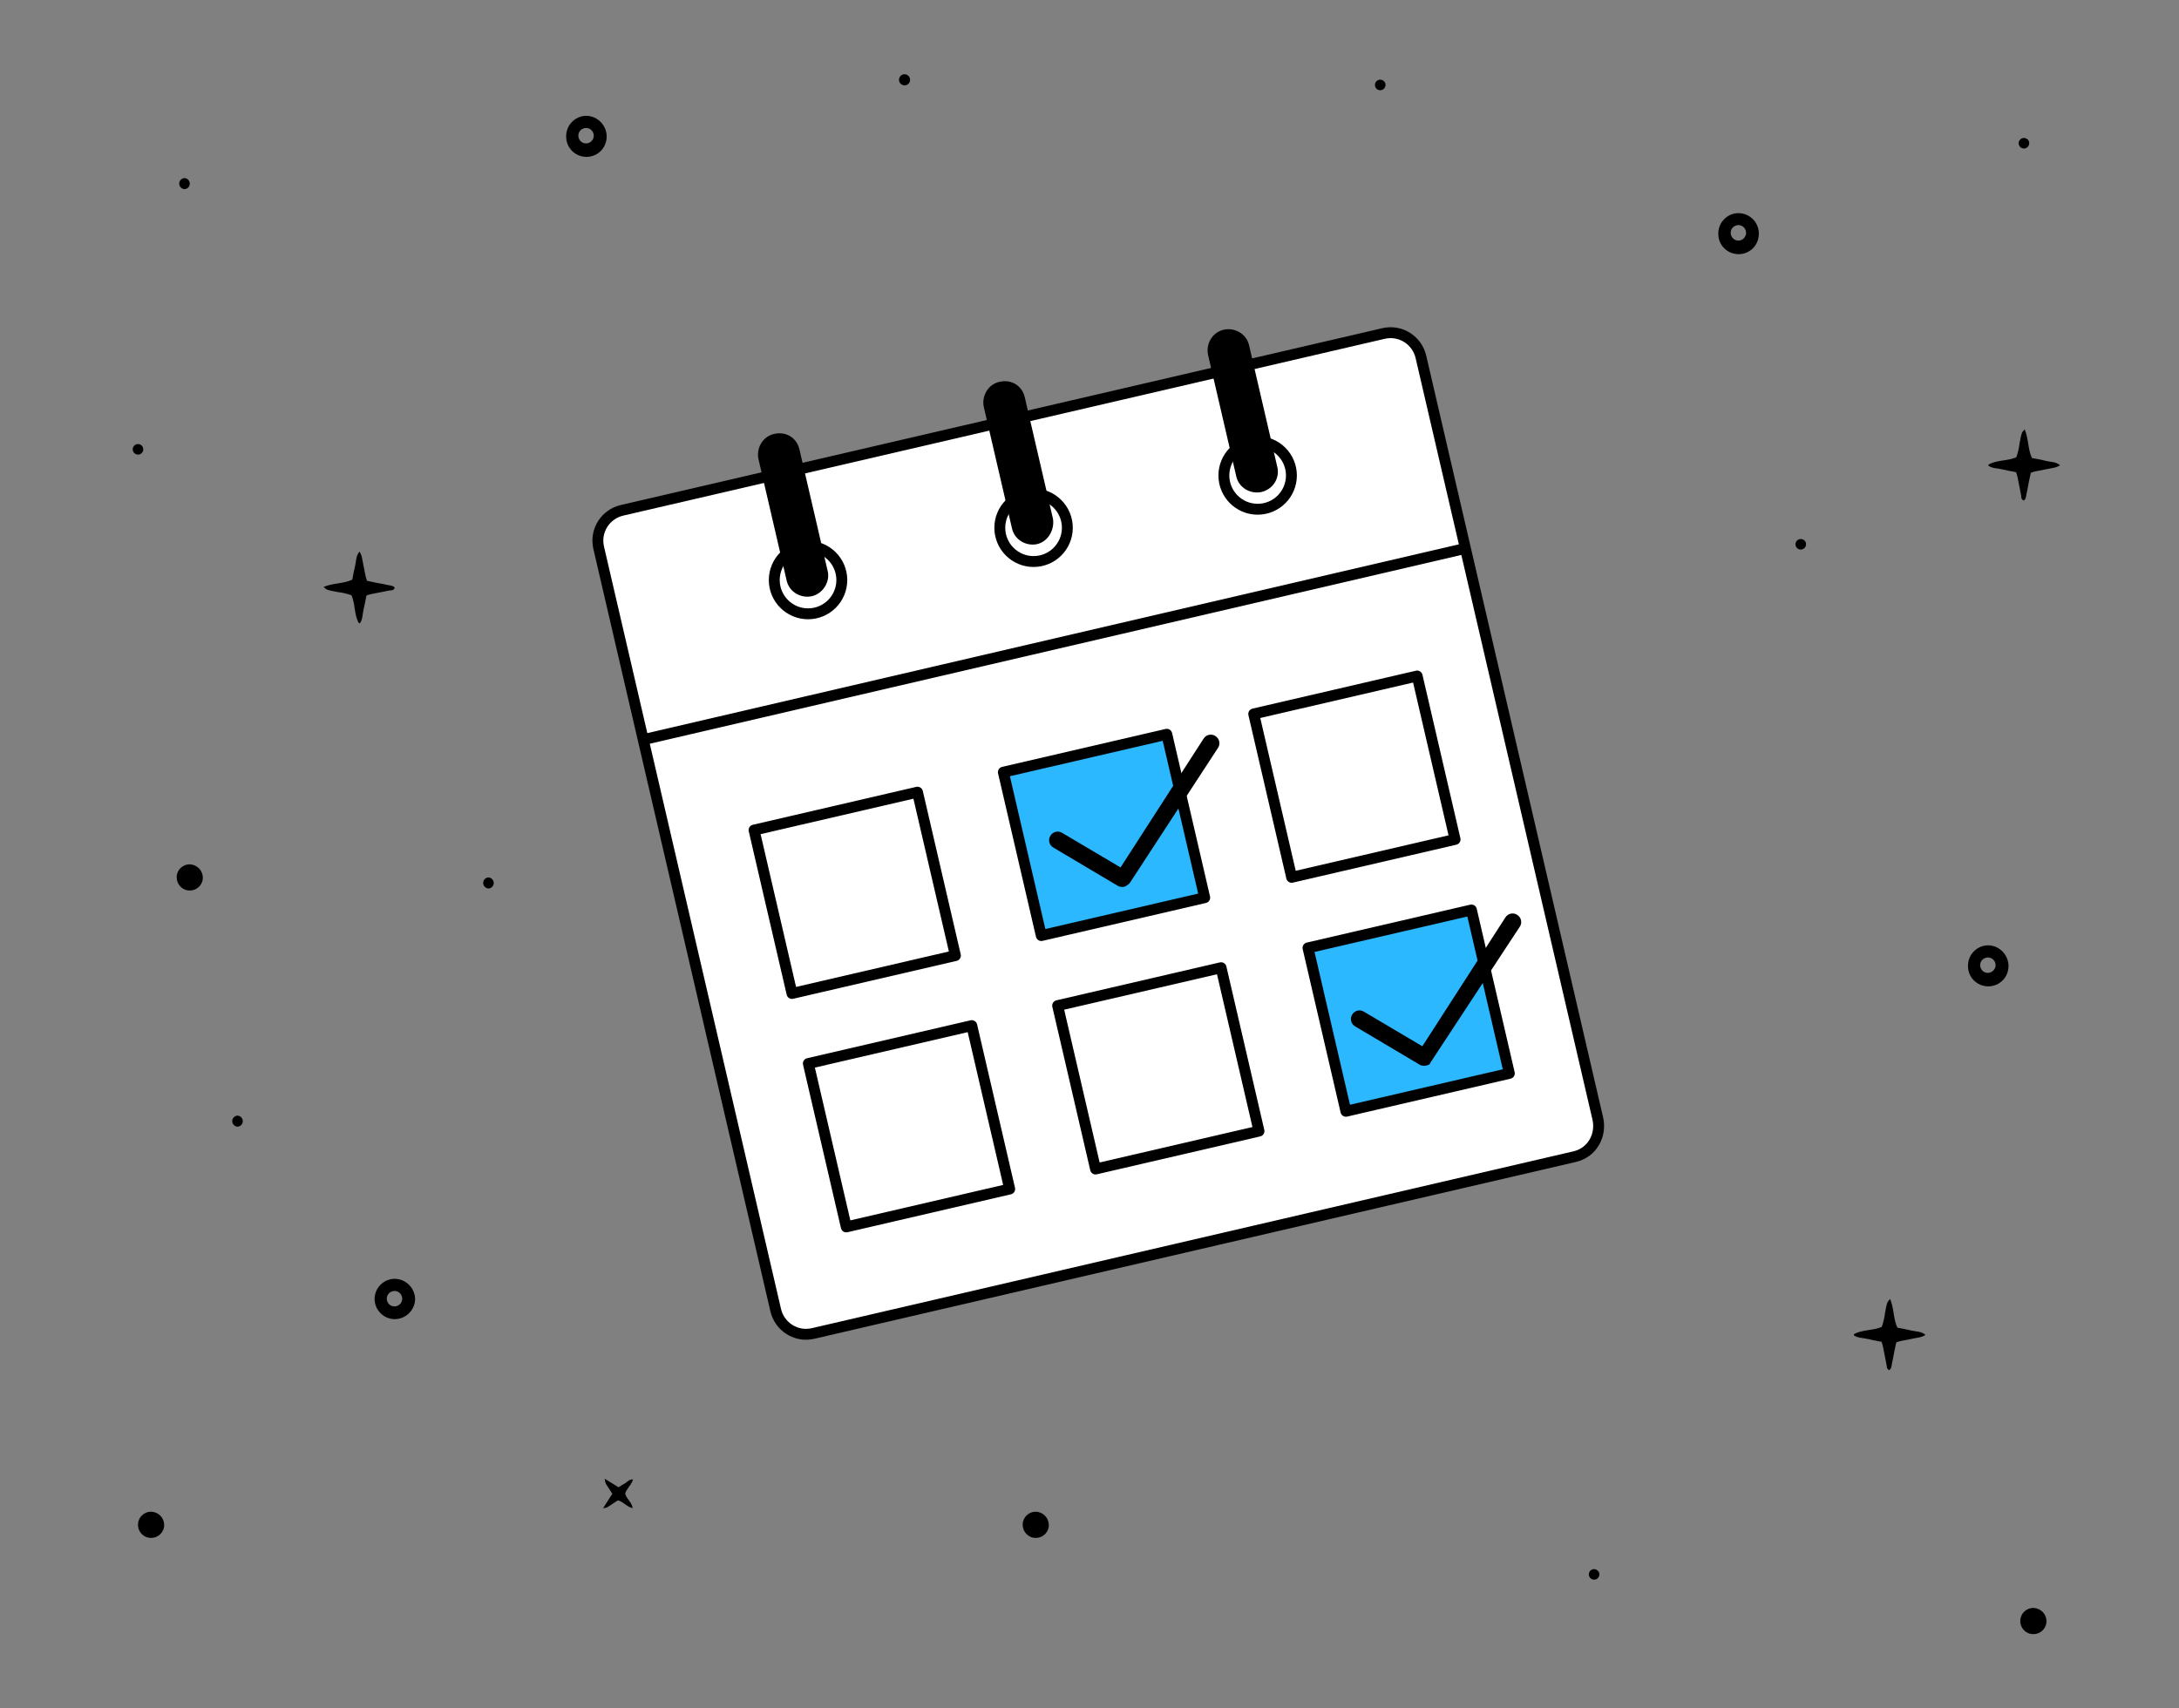 <?xml version="1.0" encoding="utf-8"?>
<!-- Generator: Adobe Illustrator 28.0.0, SVG Export Plug-In . SVG Version: 6.00 Build 0)  -->
<svg version="1.1" xmlns="http://www.w3.org/2000/svg" xmlns:xlink="http://www.w3.org/1999/xlink" x="0px" y="0px"
	 viewBox="0 0 1200 941" style="enable-background:new 0 0 1200 941;" xml:space="preserve">
<rect x="0" y="0" width="1200" height="941" fill="#808080" stroke="none"/>
<style type="text/css">
	.st0{fill:#FFFFFF;stroke:#000000;stroke-width:6;stroke-linecap:round;stroke-linejoin:round;stroke-miterlimit:10;}
	.st1{fill:#2BB8FF;stroke:#000000;stroke-width:6;stroke-linejoin:round;stroke-miterlimit:10;}
	.st2{fill:#FFFFFF;stroke:#000000;stroke-width:6;stroke-linejoin:round;stroke-miterlimit:10;}
	.st3{fill:none;stroke:#000000;stroke-width:6;stroke-linejoin:round;stroke-miterlimit:10;}
</style>
<g id="fondo">
</g>
<g id="Capa_1">
	<path d="M217.4,323.7c-1.2-1.4-3-1.2-4.6-1.6c-1.8-0.5-3.8-0.7-5.6-1.1l-5.1-1.1c-0.4-1.1-0.7-2.1-0.9-3.2l-2-10.2
		c-0.3-1-0.7-1.9-1.2-2.7c-2.1,2.4-1.8,5.3-2.4,7.7s-1.1,5.2-1.6,7.8c-5,2.3-10.7,1.8-15.8,4c1.8,1.7,1.8,1.7,7.7,2.8
		c2.6,0.3,5.2,0.9,7.7,1.8c2.1,5,1.4,10.5,3.9,15.2c0,0.1,0.3,0.1,0.7,0.2c1.6-2.2,1.4-5,2-7.5c0.6-2.5,1.1-5.2,1.6-7.8
		c1.1-0.4,2.2-0.7,3.3-0.9l9.7-1.9C215.7,325.2,216.9,325.2,217.4,323.7z"/>
	<path d="M957.1,117.4L957.1,117.4c-5.9,0.2-10.7,5-10.8,11c0,0.1,0,0.2,0,0.3c-0.1,6.2,4.8,11.2,11,11.3c6.2,0.1,11.2-4.8,11.3-11
		v-0.7C968.4,122.1,963.3,117.3,957.1,117.4z M957.3,132.5c-2.3,0-4.2-1.9-4.2-4.3c0-2.3,1.9-4.2,4.3-4.2h0.4
		c2.3,0.3,3.9,2.2,3.8,4.5C961.4,130.8,959.5,132.6,957.3,132.5z"/>
	<path d="M322.6,63.8L322.6,63.8c-5.9,0.2-10.7,5-10.8,11c0,0.1,0,0.2,0,0.3c-0.1,6.2,4.8,11.2,11,11.3c6.2,0.1,11.2-4.8,11.3-11
		v-0.7C333.8,68.6,328.7,63.7,322.6,63.8z M322.7,79c-2.3,0-4.2-1.9-4.2-4.3c0-2.3,1.9-4.2,4.3-4.2h0.4c2.3,0.3,3.9,2.2,3.8,4.5
		C326.8,77.3,325,79,322.7,79z"/>
	<path d="M1094.6,520.7L1094.6,520.7c-5.9,0.2-10.7,5-10.8,11c0,0.1,0,0.2,0,0.3c-0.1,6.2,4.8,11.2,11,11.3
		c6.2,0.1,11.2-4.8,11.3-11v-0.7C1105.8,525.5,1100.7,520.6,1094.6,520.7z M1094.7,535.9c-2.3,0-4.2-1.9-4.2-4.3
		c0-2.3,1.9-4.2,4.3-4.2h0.4c2.3,0.3,3.9,2.2,3.8,4.5C1098.8,534.1,1096.9,535.9,1094.7,535.9z"/>
	<path d="M217.1,704.4c-5.9,0.2-10.7,5-10.8,10.9c-0.1,6,4.7,11.1,10.7,11.3c6.1,0.2,11.3-4.6,11.6-10.7v-0.7
		C228.3,709.1,223.2,704.3,217.1,704.4z M217.2,719.6c-2.3,0-4.2-1.9-4.2-4.3c0-2.3,1.9-4.2,4.3-4.2h0.4c2.3,0.3,3.9,2.2,3.8,4.5
		C221.4,717.8,219.5,719.6,217.2,719.6z"/>
	<path d="M337.2,822.8l-5.1,8c0.8-0.1,1.7-0.3,2.4-0.6l5.8-3.8c3,0.8,4.9,3.6,8.1,4.3c-0.4-3.3-3.4-5-4.1-8c0.7-2.7,3.4-4.6,4.3-7.8
		c-2-0.1-3,1.2-4.2,2l-3.8,2.3l-7.6-4.7c0.4,2.5,0.4,2.5,1.7,4.4L337.2,822.8L337.2,822.8z"/>
	<path d="M1114.6,275.7c1.4-1.2,1.2-3,1.6-4.6c0.5-1.8,0.7-3.8,1.1-5.6l1.1-5.1c1-0.4,2.1-0.7,3.2-0.9l10.2-2c1-0.3,1.9-0.7,2.7-1.2
		c-2.4-2.1-5.3-1.8-7.7-2.4c-2.4-0.7-5.2-1.1-7.8-1.6c-2.3-5-1.8-10.7-4-15.8c-1.7,1.8-1.7,1.8-2.8,7.7c-0.3,2.6-0.9,5.2-1.8,7.7
		c-5,2.1-10.5,1.4-15.2,3.9c-0.1,0-0.1,0.3-0.2,0.7c2.3,1.6,5,1.4,7.5,2c2.5,0.6,5.2,1.1,7.8,1.6c0.4,1.1,0.7,2.2,0.9,3.3
		c0.7,3.2,1.2,6.4,1.9,9.7C1113.1,274,1113.1,275.2,1114.6,275.7L1114.6,275.7z"/>
	<path d="M1040.5,754.7c1.4-1.2,1.2-3,1.6-4.6c0.5-1.8,0.7-3.8,1.1-5.6l1.1-5.1c1-0.4,2.1-0.7,3.2-0.9l10.2-2c1-0.3,1.9-0.7,2.7-1.2
		c-2.4-2.1-5.3-1.8-7.7-2.4s-5.2-1.1-7.8-1.6c-2.3-5-1.8-10.7-4-15.8c-1.7,1.8-1.7,1.8-2.8,7.7c-0.3,2.6-0.9,5.2-1.8,7.7
		c-5,2.1-10.5,1.4-15.2,3.9c-0.1,0-0.1,0.3-0.2,0.7c2.3,1.6,5,1.4,7.5,2c2.5,0.6,5.2,1.1,7.8,1.6c0.4,1.1,0.7,2.2,0.9,3.3
		c0.7,3.2,1.2,6.4,1.9,9.7C1039.1,753,1039.1,754.2,1040.5,754.7L1040.5,754.7z"/>
	<path d="M498.3,40.9c-1.7-0.1-3.1,1.2-3.2,2.9c-0.1,1.7,1.2,3.1,2.9,3.2c0.1,0,0.2,0,0.3,0c1.7-0.1,3-1.5,2.9-3.2
		C501.1,42.2,499.8,41,498.3,40.9z"/>
	<path d="M269,483.3c-1.7,0.1-3,1.5-2.9,3.2c0.1,1.5,1.3,2.8,2.9,2.9c1.7-0.1,3-1.5,2.9-3.2C271.8,484.7,270.6,483.4,269,483.3z"/>
	<path d="M130.8,614.5c-1.7,0.1-3,1.5-2.9,3.2c0.1,1.5,1.3,2.8,2.9,2.9c1.7-0.1,3-1.5,2.9-3.2C133.6,615.8,132.4,614.6,130.8,614.5z
		"/>
	<path d="M101.6,98.1c-1.7,0.1-3,1.5-2.9,3.2c0.1,1.5,1.3,2.8,2.9,2.9c1.7-0.1,3-1.5,2.9-3.2C104.4,99.4,103.2,98.2,101.6,98.1z"/>
	<path d="M1119.9,885.7c-4-0.1-7.3,3.1-7.3,7.1c-0.1,4,3.1,7.3,7.1,7.3c4,0.1,7.3-3.1,7.3-7.1c0,0,0,0,0,0v-0.1
		C1127,889,1123.8,885.8,1119.9,885.7z"/>
	<path d="M570.5,832.7c-4-0.1-7.3,3.1-7.3,7.1s3.1,7.3,7.1,7.3c4,0.1,7.3-3.1,7.3-7.1c0,0,0,0,0,0v-0.1
		C577.5,836,574.4,832.8,570.5,832.7z"/>
	<path d="M83.3,832.7c-4-0.1-7.3,3.1-7.3,7.1c-0.1,4,3.1,7.3,7.1,7.3c4,0.1,7.3-3.1,7.3-7.1c0,0,0,0,0,0v-0.1
		C90.4,836,87.2,832.8,83.3,832.7L83.3,832.7z"/>
	<path d="M104.6,476.1c-4-0.1-7.3,3.1-7.3,7.1s3.1,7.3,7.1,7.3c4,0.1,7.3-3.1,7.3-7.1c0,0,0,0,0,0v-0.1
		C111.6,479.4,108.5,476.3,104.6,476.1L104.6,476.1z"/>
	<path d="M991.9,296.9c-1.6-0.1-3,1.1-3.1,2.7c-0.1,1.6,1.1,3,2.7,3.1c1.6,0.1,3-1.1,3.1-2.7l0,0C994.8,298.4,993.5,297,991.9,296.9
		z"/>
	<path d="M760.3,43.9c-1.6-0.1-3,1.1-3.1,2.7c-0.1,1.6,1.1,3,2.7,3.1c1.6,0.1,3-1.1,3.1-2.7l0,0C763.2,45.4,761.9,44,760.3,43.9z"/>
	<path d="M878.1,864.3c-1.6-0.1-3,1.1-3.1,2.7c-0.1,1.6,1.1,3,2.7,3.1c1.6,0.1,3-1.1,3.1-2.7l0,0
		C880.9,865.9,879.7,864.5,878.1,864.3z"/>
	<path d="M1114.8,76c-1.6-0.1-3,1.1-3.1,2.7c-0.1,1.6,1.1,3,2.7,3.1c1.6,0.1,3-1.1,3.1-2.7l0,0C1117.7,77.5,1116.4,76.1,1114.8,76z"
		/>
	<path d="M76.2,244.6c-1.6-0.1-3,1.1-3.1,2.7s1.1,3,2.7,3.1c1.6,0.1,3-1.1,3.1-2.7l0,0C79,246.1,77.8,244.7,76.2,244.6z"/>
</g>
<g id="Isolation_Mode">
</g>
<g id="Modo_de_aislamiento">
</g>
<g id="OBJECTS">
</g>
<g id="icons">
	<g>
		<path class="st0" d="M867.2,637.1l-419.4,97.4c-9.6,2.2-18.5-3.9-20.6-12.8l-97.5-420c-2.2-9.6,3.9-18.5,12.8-20.6l419.4-97.4
			c9.6-2.2,18.5,3.9,20.6,12.8L879.9,616C882.1,625.5,876.7,634.9,867.2,637.1z"/>
		<g>
			
				<rect x="561.9" y="413.7" transform="matrix(0.974 -0.226 0.226 0.974 -88.223 149.375)" class="st1" width="92.4" height="92.4"/>
		</g>
		<g>
			
				<rect x="424.6" y="445.6" transform="matrix(0.974 -0.226 0.226 0.974 -98.992 119.169)" class="st2" width="92.4" height="92.4"/>
		</g>
		<g>
			
				<rect x="699.8" y="381.6" transform="matrix(0.974 -0.226 0.226 0.974 -77.403 179.721)" class="st2" width="92.4" height="92.4"/>
		</g>
		<g>
			
				<rect x="591.8" y="542.3" transform="matrix(0.974 -0.226 0.226 0.974 -116.516 159.463)" class="st2" width="92.4" height="92.4"/>
		</g>
		<g>
			
				<rect x="454.5" y="574.2" transform="matrix(0.974 -0.226 0.226 0.974 -127.286 129.257)" class="st2" width="92.4" height="92.4"/>
		</g>
		<g>
			
				<rect x="729.7" y="510.5" transform="matrix(0.974 -0.226 0.226 0.974 -105.772 189.803)" class="st1" width="92.4" height="92.4"/>
		</g>
		<g>
			<g>
				<path d="M447.1,328.4c-5.9,1.3-12.5-2.2-13.9-8.7l-15.5-66.8c-1.3-5.9,2.2-12.5,8.7-13.9c6.5-1.5,12.5,2.2,13.9,8.7l15.5,66.8
					C457.3,320.4,453.2,327,447.1,328.4z"/>
			</g>
		</g>
		<g>
			<g>
				<path d="M571.2,299.7c-5.9,1.3-12.5-2.2-13.9-8.7l-15.5-66.8c-1.3-5.9,2.2-12.5,8.7-13.9c6.5-1.5,12.5,2.2,13.9,8.7l15.5,66.8
					C580.8,291.8,577.3,298.2,571.2,299.7z"/>
			</g>
		</g>
		<g>
			<g>
				<path d="M694.7,271c-5.9,1.3-12.5-2.2-13.9-8.7l-15.5-66.8c-1.3-5.9,2.2-12.5,8.7-13.9c5.9-1.3,12.5,2.2,13.9,8.7l15.5,66.8
					C704.9,263,701.4,269.4,694.7,271z"/>
			</g>
		</g>
		<g>
			<path d="M618.9,488.5c-1.2,0.2-2.5-0.1-3.2-0.5L580,466.8c-2.3-1.4-2.9-4.4-1.5-6.5c1.4-2.3,4.4-2.9,6.5-1.5l32.1,19l45.7-70.9
				c1.4-2.3,4.4-2.9,6.5-1.5c2.3,1.4,2.9,4.4,1.5,6.5l-48.7,74.6C621.1,487.4,620.1,488.2,618.9,488.5z"/>
		</g>
		<g>
			<path d="M785.1,587c-1.2,0.2-2.5-0.1-3.2-0.5l-35.7-21.2c-2.3-1.4-2.9-4.4-1.5-6.5c1.4-2.3,4.4-2.9,6.5-1.5l32.1,19l45.7-70.9
				c1.4-2.3,4.4-2.9,6.5-1.5c2.3,1.4,2.9,4.4,1.5,6.5l-49.3,75C787.5,586.5,786.3,586.7,785.1,587z"/>
		</g>
		<g id="Capa_8">
		</g>
		<g id="Capa_3">
		</g>
		<line class="st3" x1="353.9" y1="407.5" x2="807.3" y2="302"/>
		<circle class="st3" cx="445" cy="319.5" r="18.6"/>
		<circle class="st3" cx="569.2" cy="290.7" r="18.6"/>
		<circle class="st3" cx="692.6" cy="261.9" r="18.6"/>
	</g>
</g>
</svg>
